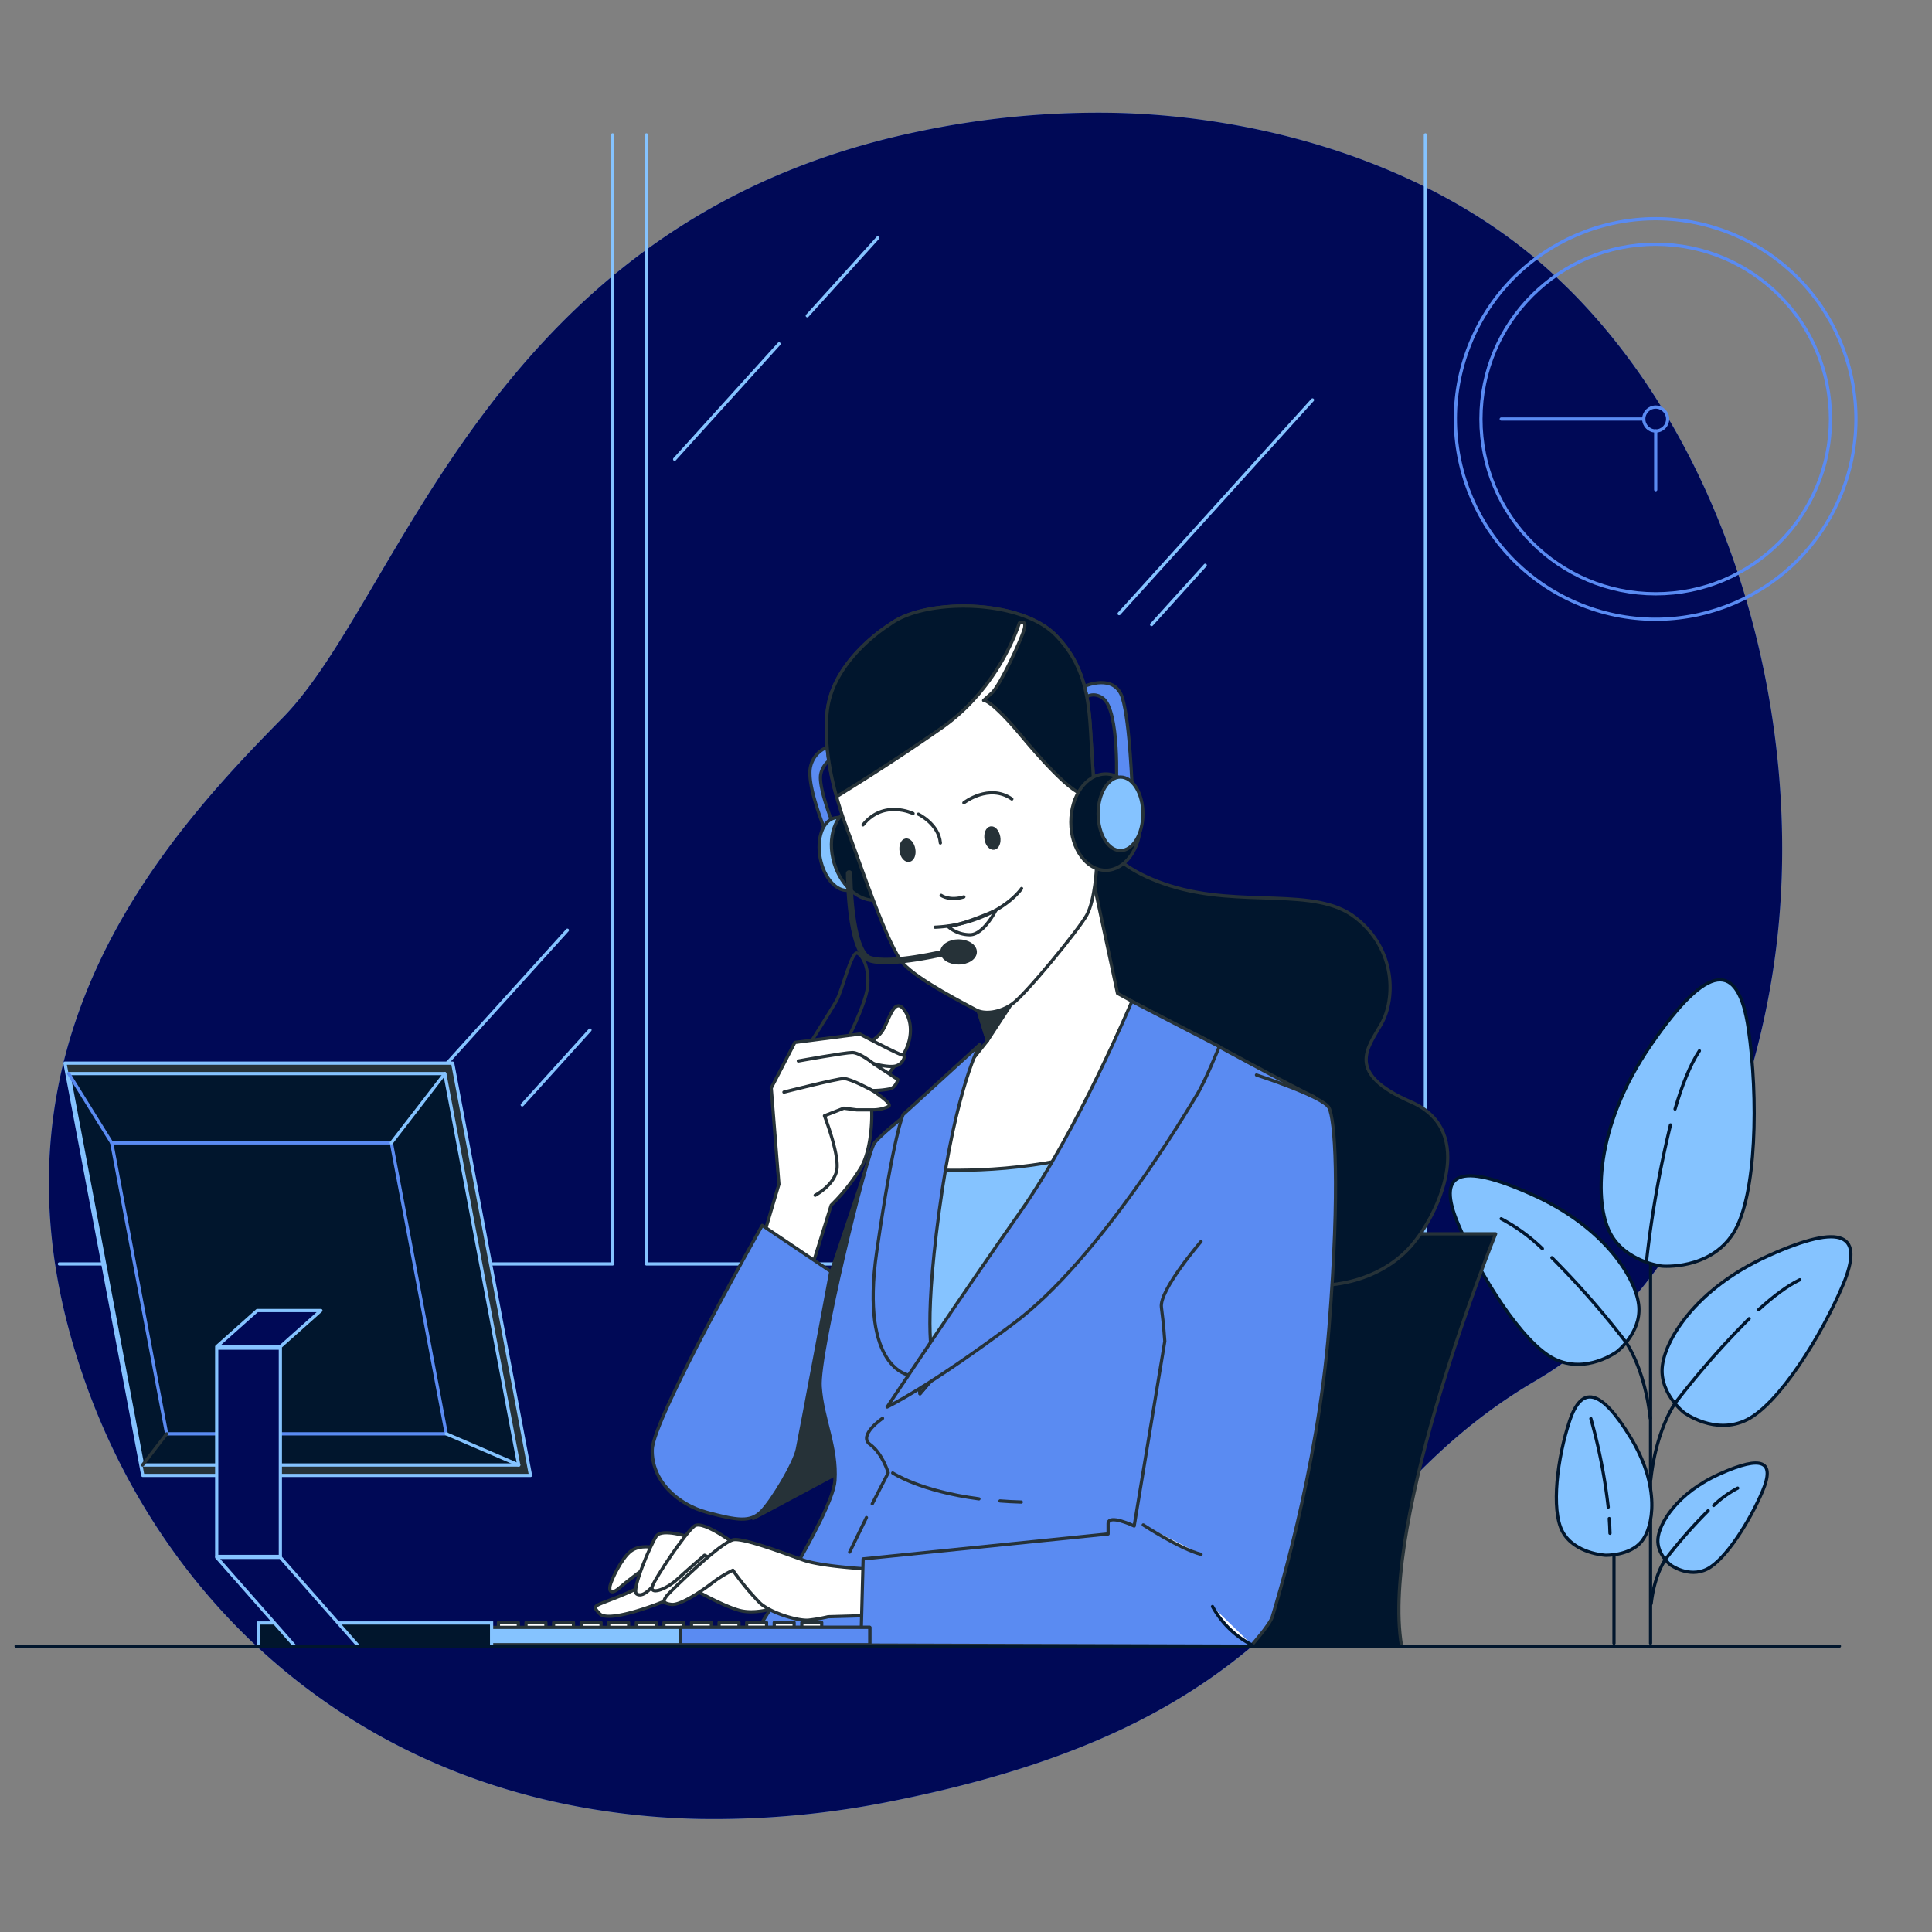 <svg xmlns="http://www.w3.org/2000/svg" xmlns:xlink="http://www.w3.org/1999/xlink" width="600" height="600" viewBox="0 0 600 600"><rect x="0" y="0" width="600" height="600" fill="#808080" stroke="none"/><defs><clipPath id="clip-utvikler_1"><rect width="600" height="600"></rect></clipPath></defs><g id="utvikler_1" data-name="utvikler &#x2013; 1" clip-path="url(#clip-utvikler_1)"><g id="Service_24_7-bro" data-name="Service 24_7-bro" transform="translate(-9.06 -4.654)"><g id="freepik--background-simple--inject-324" transform="translate(24.246 39.654)"><path id="Path_2854" data-name="Path 2854" d="M558.858,297.56c-5.945,50.406-28.957,108.991-74.919,135.912-69.433,40.674-63.575,103.244-199.152,130.4a278.03,278.03,0,0,1-60.087,5.672,230.386,230.386,0,0,1-29.491-2.408C109.069,554.6,51.1,494.726,29.842,422.45,1.853,327.4,57.732,265.164,94.77,227.68S158.94,73.36,291.961,45.57a270.223,270.223,0,0,1,61.763-5.859c47.327,1.154,98.949,16.694,134.671,49.139,2.681,2.482,5.288,4.965,7.832,7.559C545.875,147.374,566.976,228.859,558.858,297.56Z" transform="translate(-22.266 -39.654)" fill="#5a8bf2"></path><path id="Path_2855" data-name="Path 2855" d="M558.858,297.56c-5.945,50.406-28.957,108.991-74.919,135.912-69.433,40.674-63.575,103.244-199.152,130.4a278.03,278.03,0,0,1-60.087,5.672,230.386,230.386,0,0,1-29.491-2.408C109.069,554.6,51.1,494.726,29.842,422.45,1.853,327.4,57.732,265.164,94.77,227.68S158.94,73.36,291.961,45.57a270.223,270.223,0,0,1,61.763-5.859c47.327,1.154,98.949,16.694,134.671,49.139,2.681,2.482,5.288,4.965,7.832,7.559C545.875,147.374,566.976,228.859,558.858,297.56Z" transform="translate(-22.266 -39.654)" fill="#000956"></path></g><g id="freepik--Plant--inject-324" transform="translate(459.424 308.944)"><line id="Line_394" data-name="Line 394" y1="140.071" transform="translate(62.228 65.955)" fill="none" stroke="#01162d" stroke-linecap="round" stroke-linejoin="round" stroke-width="1"></line><line id="Line_395" data-name="Line 395" y1="69.458" transform="translate(50.871 136.568)" fill="none" stroke="#01162d" stroke-linecap="round" stroke-linejoin="round" stroke-width="1"></line><path id="Path_2856" data-name="Path 2856" d="M429.543,345.53s-11.444-1.3-16.136-10.364-5.139-32.433,12.685-58.337,27.17-26.177,30.273-5.039,2.656,51.833-4.642,63.463S429.543,345.53,429.543,345.53Z" transform="translate(-363.765 -256.612)" fill="#85c3ff" stroke="#01162d" stroke-linecap="round" stroke-linejoin="round" stroke-width="1"></path><path id="Path_2857" data-name="Path 2857" d="M429.14,292.452c2.11-7.2,4.63-13.653,7.559-18.072" transform="translate(-359.303 -252.326)" fill="none" stroke="#01162d" stroke-linecap="round" stroke-linejoin="round" stroke-width="1"></path><path id="Path_2858" data-name="Path 2858" d="M422,335.22a333.3,333.3,0,0,1,7.447-42.3" transform="translate(-361.025 -247.854)" fill="none" stroke="#01162d" stroke-linecap="round" stroke-linejoin="round" stroke-width="1"></path><path id="Path_2859" data-name="Path 2859" d="M432.679,375.487s-7.348-5.7-6.752-13.889,10.029-24.514,33.128-34.866,29.69-6.678,22.987,9.185-19.859,36.852-29.789,41.816S432.679,375.487,432.679,375.487Z" transform="translate(-360.086 -241.104)" fill="#85c3ff" stroke="#01162d" stroke-linecap="round" stroke-linejoin="round" stroke-width="1"></path><path id="Path_2860" data-name="Path 2860" d="M450.07,340.944c4.468-4.071,8.912-7.447,12.772-9.284" transform="translate(-354.255 -238.51)" fill="none" stroke="#01162d" stroke-linecap="round" stroke-linejoin="round" stroke-width="1"></path><path id="Path_2861" data-name="Path 2861" d="M453.614,341.4a268.3,268.3,0,0,0-22.863,26.065s-5.921,7.969-7.671,23.794" transform="translate(-360.765 -236.16)" fill="none" stroke="#01162d" stroke-linecap="round" stroke-linejoin="round" stroke-width="1"></path><path id="Path_2862" data-name="Path 2862" d="M428.764,409.146s-4.257-3.3-3.91-8.043,5.809-14.2,19.2-20.207,17.191-3.86,13.306,5.337-11.506,21.349-17.24,24.216S428.764,409.146,428.764,409.146Z" transform="translate(-360.342 -227.448)" fill="#85c3ff" stroke="#01162d" stroke-linecap="round" stroke-linejoin="round" stroke-width="1"></path><path id="Path_2863" data-name="Path 2863" d="M438.81,389.174a32.272,32.272,0,0,1,7.447-5.374" transform="translate(-356.971 -225.933)" fill="none" stroke="#01162d" stroke-linecap="round" stroke-linejoin="round" stroke-width="1"></path><path id="Path_2864" data-name="Path 2864" d="M440.87,389.44a155.5,155.5,0,0,0-13.244,15.081s-3.438,4.617-4.456,13.79" transform="translate(-360.743 -224.573)" fill="none" stroke="#01162d" stroke-linecap="round" stroke-linejoin="round" stroke-width="1"></path><path id="Path_2865" data-name="Path 2865" d="M424.727,360.227s7.336-5.7,6.752-13.889-10.029-24.514-33.14-34.866-29.677-6.678-22.975,9.185,19.859,36.852,29.789,41.816S424.727,360.227,424.727,360.227Z" transform="translate(-372.875 -244.785)" fill="#85c3ff" stroke="#01162d" stroke-linecap="round" stroke-linejoin="round" stroke-width="1"></path><path id="Path_2866" data-name="Path 2866" d="M398.424,325.684A56.34,56.34,0,0,0,385.64,316.4" transform="translate(-369.796 -242.191)" fill="none" stroke="#01162d" stroke-linecap="round" stroke-linejoin="round" stroke-width="1"></path><path id="Path_2867" data-name="Path 2867" d="M398.33,326.14a268.9,268.9,0,0,1,22.851,26.065s5.921,7.969,7.683,23.794" transform="translate(-366.735 -239.841)" fill="none" stroke="#01162d" stroke-linecap="round" stroke-linejoin="round" stroke-width="1"></path><path id="Path_2868" data-name="Path 2868" d="M414.706,410.144s7.447.236,11.171-4.245,5.958-16.992-3.351-32.271-15.254-16.347-18.978-5.176-5.9,27.542-2.172,34.382S414.706,410.144,414.706,410.144Z" transform="translate(-366.466 -231.437)" fill="#85c3ff" stroke="#01162d" stroke-linecap="round" stroke-linejoin="round" stroke-width="1"></path><path id="Path_2869" data-name="Path 2869" d="M412.68,391.41c.112,1.527.186,3.053.223,4.568" transform="translate(-363.273 -224.098)" fill="none" stroke="#01162d" stroke-linecap="round" stroke-linejoin="round" stroke-width="1"></path><path id="Path_2870" data-name="Path 2870" d="M408.08,366.41a173.766,173.766,0,0,1,5.387,27.468" transform="translate(-364.383 -230.128)" fill="none" stroke="#01162d" stroke-linecap="round" stroke-linejoin="round" stroke-width="1"></path></g><g id="freepik--Window--inject-324" transform="translate(27.502 46.538)"><path id="Path_2871" data-name="Path 2871" d="M24.89,395.842h171.8V45.2" transform="translate(-24.89 -45.2)" fill="none" stroke="#85c3ff" stroke-linecap="round" stroke-linejoin="round" stroke-width="1"></path><path id="Path_2872" data-name="Path 2872" d="M343.566,395.842H171.77V45.2" transform="translate(10.539 -45.2)" fill="none" stroke="#85c3ff" stroke-linecap="round" stroke-linejoin="round" stroke-width="1"></path><path id="Path_2873" data-name="Path 2873" d="M228.26,395.842h171.8V45.2" transform="translate(24.165 -45.2)" fill="none" stroke="#85c3ff" stroke-linecap="round" stroke-linejoin="round" stroke-width="1"></path><line id="Line_396" data-name="Line 396" x1="60.05" y2="66.355" transform="translate(329.119 82.329)" fill="none" stroke="#85c3ff" stroke-linecap="round" stroke-linejoin="round" stroke-width="1"></line><line id="Line_397" data-name="Line 397" x1="16.657" y2="18.407" transform="translate(339.198 133.666)" fill="none" stroke="#85c3ff" stroke-linecap="round" stroke-linejoin="round" stroke-width="1"></line><line id="Line_398" data-name="Line 398" x1="32.433" y2="35.834" transform="translate(191.072 64.903)" fill="none" stroke="#85c3ff" stroke-linecap="round" stroke-linejoin="round" stroke-width="1"></line><line id="Line_399" data-name="Line 399" y1="24.216" x2="21.92" transform="translate(232.268 31.961)" fill="none" stroke="#85c3ff" stroke-linecap="round" stroke-linejoin="round" stroke-width="1"></line><line id="Line_400" data-name="Line 400" x1="21.039" y2="23.248" transform="translate(143.744 277.994)" fill="none" stroke="#85c3ff" stroke-linecap="round" stroke-linejoin="round" stroke-width="1"></line><line id="Line_401" data-name="Line 401" x1="39.011" y2="43.107" transform="translate(118.759 247.001)" fill="none" stroke="#85c3ff" stroke-linecap="round" stroke-linejoin="round" stroke-width="1"></line></g><g id="freepik--Clock--inject-324" transform="translate(442.41 53.948)"><circle id="Ellipse_83" data-name="Ellipse 83" cx="62.185" cy="62.185" r="62.185" transform="translate(0 115.483) rotate(-68.21)" fill="none" stroke="#5a8bf2" stroke-linecap="round" stroke-linejoin="round" stroke-width="1"></circle><circle id="Ellipse_84" data-name="Ellipse 84" cx="54.278" cy="54.278" r="54.278" transform="translate(26.566 26.562)" fill="none" stroke="#5a8bf2" stroke-linecap="round" stroke-linejoin="round" stroke-width="1"></circle><circle id="Ellipse_85" data-name="Ellipse 85" cx="3.711" cy="3.711" r="3.711" transform="translate(77.133 77.129)" fill="none" stroke="#5a8bf2" stroke-linecap="round" stroke-linejoin="round" stroke-width="1"></circle><line id="Line_402" data-name="Line 402" y2="18.233" transform="translate(80.844 84.551)" fill="none" stroke="#5a8bf2" stroke-linecap="round" stroke-linejoin="round" stroke-width="1"></line><line id="Line_403" data-name="Line 403" x1="44.262" transform="translate(32.871 80.84)" fill="none" stroke="#5a8bf2" stroke-linecap="round" stroke-linejoin="round" stroke-width="1"></line></g><g id="freepik--Character--inject-324" transform="translate(193.973 192.872)"><path id="Path_2888" data-name="Path 2888" d="M336.529,320.17h66.492s-36,88.511-29.206,128.043H306.43S319,347.129,336.529,320.17Z" transform="translate(-123.45 -125.209)" fill="#01162d" stroke="#263238" stroke-linecap="round" stroke-linejoin="round" stroke-width="1"></path><path id="Path_2889" data-name="Path 2889" d="M288.028,218.121s.658,11.978,22.962,18.966,44.944,0,57.592,9.93,12.313,25.3,7.981,32.954-11.32,15.3,9.321,24.29,8.316,35.288-.335,44.944-23.583,14.311-40.277,10.985-36.281-43.6-57.58-64.915-23.906-60.621-10.314-71.891S288.028,218.121,288.028,218.121Z" transform="translate(-132.479 -150.21)" fill="#01162d" stroke="#263238" stroke-linecap="round" stroke-linejoin="round" stroke-width="1"></path><path id="Path_2890" data-name="Path 2890" d="M282.4,183.3s9.185-4.009,11.543,3.724S297,216.008,297,216.008l-4.965-1.179s1.179-24.03-4.245-27.8-9.657,4.717-9.657,4.717Z" transform="translate(-130.277 -158.474)" fill="#5a8bf2" stroke="#263238" stroke-linecap="round" stroke-linejoin="round" stroke-width="1"></path><path id="Path_2891" data-name="Path 2891" d="M198.5,414.044l31.378-16.781s-2.172-32.929-1.862-34.171,8.167-65.672,8.167-65.672l-21.523,63.811Z" transform="translate(-149.484 -130.697)" fill="#263238" stroke="#263238" stroke-linecap="round" stroke-linejoin="round" stroke-width="1"></path><path id="Path_2892" data-name="Path 2892" d="M337.555,273.626s31.03,16.905,35.2,18.618,1.713,23.273,1.713,37.36-21.1,133.058-21.1,133.058H197.1s26.4-40.476,27.108-51.039-3.873-19.015-4.58-29.218,14.435-72.524,16.893-75.714,13.033-11.258,13.033-11.258l37.311-32.681,17.253-3.873Z" transform="translate(-149.822 -139.993)" fill="#5a8bf2" stroke="#263238" stroke-linecap="round" stroke-linejoin="round" stroke-width="1"></path><line id="Line_404" data-name="Line 404" x1="5.213" y2="10.724" transform="translate(78.954 283.074)" fill="none" stroke="#263238" stroke-linecap="round" stroke-linejoin="round" stroke-width="1"></line><path id="Path_2893" data-name="Path 2893" d="M231.813,366.34s-7.745,5.275-3.873,8.093,5.635,8.8,5.635,8.8l-4.965,9.669" transform="translate(-142.644 -114.073)" fill="none" stroke="#263238" stroke-linecap="round" stroke-linejoin="round" stroke-width="1"></path><path id="Path_2894" data-name="Path 2894" d="M260.24,387c2.1.161,4.307.285,6.616.348" transform="translate(-134.592 -109.089)" fill="none" stroke="#263238" stroke-linecap="round" stroke-linejoin="round" stroke-width="1"></path><path id="Path_2895" data-name="Path 2895" d="M233.39,380s8.428,5.635,26.785,8.043" transform="translate(-141.068 -110.778)" fill="none" stroke="#263238" stroke-linecap="round" stroke-linejoin="round" stroke-width="1"></path><path id="Path_2896" data-name="Path 2896" d="M217.387,198.752a8.4,8.4,0,0,0-4.7,8.006c0,6.132,4.965,18.134,4.965,18.134l2.83-.931s-5.176-12.487-4.468-16.967a7.224,7.224,0,0,1,4.965-5.648l-.943-3.066Z" transform="translate(-146.066 -154.61)" fill="#5a8bf2" stroke="#263238" stroke-linecap="round" stroke-linejoin="round" stroke-width="1"></path><path id="Path_2897" data-name="Path 2897" d="M228.956,226.015c1.241,6.206-.881,11.8-4.655,12.536s-7.795-3.724-8.986-9.93.881-11.816,4.655-12.536S227.765,219.821,228.956,226.015Z" transform="translate(-145.509 -150.334)" fill="#85c3ff" stroke="#263238" stroke-linecap="round" stroke-linejoin="round" stroke-width="1"></path><path id="Path_2898" data-name="Path 2898" d="M239.672,224.709c2.346,7.919-.4,15.726-6.132,17.377s-12.288-3.339-14.646-11.258.4-15.726,6.132-17.377S237.326,216.79,239.672,224.709Z" transform="translate(-144.768 -151.027)" fill="#01162d" stroke="#263238" stroke-linecap="round" stroke-linejoin="round" stroke-width="1"></path><path id="Path_2899" data-name="Path 2899" d="M256.028,264.438l5.573,18.122-18.32,23.086-3.053,17.836s-3.041,50.89-1.3,58.734,1.738,10,1.738,10,37.857-43.939,56.562-70.91,23.049-43.517,23.049-43.517L302,267.863,293.314,227.4Z" transform="translate(-139.863 -147.586)" fill="#fff" stroke="#263238" stroke-linecap="round" stroke-linejoin="round" stroke-width="1"></path><path id="Path_2900" data-name="Path 2900" d="M281.676,243.11l-23.322,35.66-6.5-20.989Z" transform="translate(-136.616 -143.797)" fill="#263238" stroke="#263238" stroke-linecap="round" stroke-linejoin="round" stroke-width="1"></path><path id="Path_2901" data-name="Path 2901" d="M240.391,305.421l-.174,1.005s-3.041,50.89-1.3,58.734,1.738,10,1.738,10,37.857-43.939,56.562-70.91c1.465-2.11,2.83-4.158,4.133-6.144C277.925,306.128,254.045,306.265,240.391,305.421Z" transform="translate(-139.865 -130.53)" fill="#85c3ff" stroke="#263238" stroke-linecap="round" stroke-linejoin="round" stroke-width="1"></path><path id="Path_2902" data-name="Path 2902" d="M236.431,168.848s-17.439,10.6-19.326,26.612,4.717,33.215,7.311,40.041,11.543,33.451,16.247,38.639,20.021,12.946,22.615,14.361,7.3.943,11.307-1.887,20.492-22.838,23.087-27.555,3.053-15.081,3.053-15.081-.472-20.728-1.4-34.146-.236-26.388-11.307-37.7S247.266,160.594,236.431,168.848Z" transform="translate(-145.077 -163.097)" fill="#fff" stroke="#263238" stroke-linecap="round" stroke-linejoin="round" stroke-width="1"></path><path id="Path_2903" data-name="Path 2903" d="M299.322,209.832c-.943-13.43-.236-26.388-11.307-37.7s-40.749-11.543-51.585-3.289c0,0-17.439,10.6-19.326,26.612-1.092,9.309.683,18.991,2.855,26.835,4.009-2.482,17.538-10.774,32.718-21.411,18.134-12.722,24.03-32.507,24.03-32.507s2.11-1.179,1.651,1.415-7.547,17.9-10.128,20.257l-2.594,2.346s2.122-.472,11.779,11.072,15.068,16.26,17.9,17.675a15.392,15.392,0,0,0,4.679.906C299.806,217.813,299.583,213.544,299.322,209.832Z" transform="translate(-145.076 -163.097)" fill="#01162d" stroke="#263238" stroke-linecap="round" stroke-linejoin="round" stroke-width="1"></path><path id="Path_2904" data-name="Path 2904" d="M260.682,221.417c.3,1.725-.335,3.289-1.427,3.475s-2.209-1.055-2.482-2.78.335-3.289,1.427-3.488S260.372,219.691,260.682,221.417Z" transform="translate(-135.444 -149.708)" fill="#263238" stroke="#263238" stroke-linecap="round" stroke-linejoin="round" stroke-width="1"></path><path id="Path_2905" data-name="Path 2905" d="M239.419,224.444c.31,1.738-.323,3.289-1.415,3.488s-2.222-1.055-2.482-2.793.323-3.277,1.415-3.475S239.121,222.719,239.419,224.444Z" transform="translate(-140.569 -148.975)" fill="#263238" stroke="#263238" stroke-linecap="round" stroke-linejoin="round" stroke-width="1"></path><path id="Path_2906" data-name="Path 2906" d="M251.2,212.924s7.782-6.119,14.895-1.179" transform="translate(-136.772 -151.827)" fill="none" stroke="#263238" stroke-linecap="round" stroke-linejoin="round" stroke-width="1"></path><path id="Path_2907" data-name="Path 2907" d="M241.512,215.243s-9.185-4.481-15.552,3.537" transform="translate(-142.86 -150.82)" fill="none" stroke="#263238" stroke-linecap="round" stroke-linejoin="round" stroke-width="1"></path><path id="Path_2908" data-name="Path 2908" d="M239.82,215.17s6.355,3.066,6.827,8.949" transform="translate(-139.517 -150.536)" fill="none" stroke="#263238" stroke-linecap="round" stroke-linejoin="round" stroke-width="1"></path><path id="Path_2909" data-name="Path 2909" d="M245.51,235.48s2.594,1.874,7.062.472" transform="translate(-138.145 -145.637)" fill="none" stroke="#263238" stroke-linecap="round" stroke-linejoin="round" stroke-width="1"></path><path id="Path_2910" data-name="Path 2910" d="M244,245.785a42.983,42.983,0,0,0,15.317-3.537c8.242-3.537,11.543-8.477,11.543-8.477" transform="translate(-138.509 -146.05)" fill="none" stroke="#263238" stroke-linecap="round" stroke-linejoin="round" stroke-width="1"></path><path id="Path_2911" data-name="Path 2911" d="M247.22,244.222a10.29,10.29,0,0,0,6.827,2.582c4.245,0,8.006-7.534,8.006-7.534S251.217,243.987,247.22,244.222Z" transform="translate(-137.732 -144.723)" fill="none" stroke="#263238" stroke-linecap="round" stroke-linejoin="round" stroke-width="1"></path><ellipse id="Ellipse_86" data-name="Ellipse 86" cx="10.836" cy="14.957" rx="10.836" ry="14.957" transform="translate(147.642 52.147)" fill="#01162d" stroke="#263238" stroke-linecap="round" stroke-linejoin="round" stroke-width="1"></ellipse><ellipse id="Ellipse_87" data-name="Ellipse 87" cx="6.951" cy="11.419" rx="6.951" ry="11.419" transform="translate(156.12 53.103)" fill="#85c3ff" stroke="#263238" stroke-linecap="round" stroke-linejoin="round" stroke-width="1"></ellipse><path id="Path_2912" data-name="Path 2912" d="M222.49,230s.074,24.477,6.429,26.6,23.794-2.122,23.794-2.122" transform="translate(-143.697 -146.959)" fill="none" stroke="#263238" stroke-linecap="round" stroke-linejoin="round" stroke-width="2"></path><path id="Path_2913" data-name="Path 2913" d="M256.064,250.3c0,1.887-2.321,3.413-5.188,3.413S245.7,252.19,245.7,250.3s2.321-3.413,5.176-3.413S256.064,248.417,256.064,250.3Z" transform="translate(-138.099 -142.885)" fill="#263238" stroke="#263238" stroke-linecap="round" stroke-linejoin="round" stroke-width="1"></path><path id="Path_2914" data-name="Path 2914" d="M261.688,272.75s-7.447,13.02-12.673,51.746-1.763,46.458-1.763,46.458l-7.447,4.58s-15.478-1.763-10.2-38.366,8.2-42.6,8.2-42.6Z" transform="translate(-142.246 -136.647)" fill="#5a8bf2" stroke="#263238" stroke-linecap="round" stroke-linejoin="round" stroke-width="1"></path><path id="Path_2915" data-name="Path 2915" d="M308.012,262s-16.893,40.128-34.493,65.126S232,387.983,232,387.983s12.673-5.983,39.433-26.065,53.856-66.181,56.674-70.749,7.038-15.13,7.038-15.13Z" transform="translate(-141.404 -139.24)" fill="#5a8bf2" stroke="#263238" stroke-linecap="round" stroke-linejoin="round" stroke-width="1"></path><path id="Path_2916" data-name="Path 2916" d="M179.391,407.461a87.643,87.643,0,0,1-12.946,6.479c-7.919,3.24-8.688,2.669-6.119,5.4s15.838-2.16,19.437-3.6,10.439-3.6,10.439-3.6,8.279,4.679,13.318,6.119,11.171-.72,11.171-.72.36-5.759-3.959-9-13.653-10.8-16.918-10.439S179.391,407.461,179.391,407.461Z" transform="translate(-159.01 -106.414)" fill="#fff" stroke="#263238" stroke-linecap="round" stroke-linejoin="round" stroke-width="1"></path><path id="Path_2917" data-name="Path 2917" d="M176.365,398.732s-4.319-1.08-7.2,1.08-6.119,9-6.479,10.8.36,2.88,3.24.36,7.919-6.119,7.919-6.119l4.319-1.44Z" transform="translate(-158.143 -106.324)" fill="#fff" stroke="#263238" stroke-linecap="round" stroke-linejoin="round" stroke-width="1"></path><path id="Path_2918" data-name="Path 2918" d="M185.961,396.341s-8.688-2.88-10.439-.36-7.919,16.918-6.119,18,4.319-1.08,7.559-5.759,5.039-7.2,5.039-7.2l4.319-.72Z" transform="translate(-156.581 -107.172)" fill="#fff" stroke="#263238" stroke-linecap="round" stroke-linejoin="round" stroke-width="1"></path><path id="Path_2919" data-name="Path 2919" d="M200.4,400.034s-11.258-8.8-14.075-6.69-11.965,15.838-13.02,18.618,3.873,1.415,7.733-2.11,8.453-7.447,8.453-7.447l8.8,4.58Z" transform="translate(-155.596 -107.638)" fill="#fff" stroke="#263238" stroke-linecap="round" stroke-linejoin="round" stroke-width="1"></path><path id="Path_2920" data-name="Path 2920" d="M240.152,405.844s-14.783-.707-20.765-2.818-17.96-6.69-21.473-6.343-16.905,13.38-19.723,16.2-2.482,3.575.285,3.922,9.57-4.27,12.747-6.74a34.756,34.756,0,0,1,6.33-3.873,79.066,79.066,0,0,0,8.453,10.215c3.513,3.165,11.965,5.623,15.13,5.275a49.642,49.642,0,0,0,5.983-1.055l11.978-.348Z" transform="translate(-154.855 -106.758)" fill="#fff" stroke="#263238" stroke-linecap="round" stroke-linejoin="round" stroke-width="1"></path><path id="Path_2921" data-name="Path 2921" d="M331.069,332.141s-13.02,15.13-12.313,20.418,1.055,10.55,1.055,10.55L310.3,420.491s-8.093-3.873-8.093-.707v3.177l-76.074,7.745-.707,26.748,121.092.348s5.983-6.678,6.69-9.148,14.075-45.056,17.6-89.764,1.763-64.766,0-68.267-22.528-10.2-22.528-10.2" transform="translate(-142.988 -134.797)" fill="#5a8bf2" stroke="#263238" stroke-linecap="round" stroke-linejoin="round" stroke-width="1"></path><path id="Path_2922" data-name="Path 2922" d="M296.08,393s11.258,7.385,17.948,9.148" transform="translate(-125.947 -107.642)" fill="#fff" stroke="#263238" stroke-linecap="round" stroke-linejoin="round" stroke-width="1"></path><path id="Path_2923" data-name="Path 2923" d="M213.784,352.922l8.688-27.89a60.122,60.122,0,0,0,9.185-11.531c3.724-6.293,3.724-18.1,3.14-20.194s7.609-11.531,9.93-14.895,3.662-9.446.521-13.9-4.717,2.892-6.814,6.293-9.446,6.814-9.446,6.814l-7.758,6.305s-12.847,11.27-13.653,12.847a69.225,69.225,0,0,0-2.358,6.554l1.055,15.2L199.46,345Z" transform="translate(-149.252 -138.971)" fill="#fff" stroke="#263238" stroke-linecap="round" stroke-linejoin="round" stroke-width="1"></path><path id="Path_2924" data-name="Path 2924" d="M212.73,277.939s6.293-9.93,8.13-13.107,4.717-15.726,6.554-14.895,3.724,4.965,3.153,10.488-7.087,18.084-7.087,18.084Z" transform="translate(-146.052 -142.159)" fill="none" stroke="#263238" stroke-linecap="round" stroke-linejoin="round" stroke-width="1"></path><path id="Path_2925" data-name="Path 2925" d="M200.48,335.445l5.511-18.618-2.383-29.888,7.336-14.15,20.182-2.619s12.325,6.554,13.38,6.554,0,2.88-2.358,3.4-6.827-.782-6.827-.782l7.609,4.965s-.521,2.358-2.358,2.88a27.06,27.06,0,0,1-5.511.534s6.554,4.2,4.965,4.965a11.457,11.457,0,0,1-4.965,1.043H230.1l-3.935-.521-6.032,2.358s4.2,10.749,3.935,16-6.814,8.688-6.814,8.688" transform="translate(-149.006 -137.27)" fill="#fff" stroke="#263238" stroke-linecap="round" stroke-linejoin="round" stroke-width="1"></path><path id="Path_2926" data-name="Path 2926" d="M233.1,278.223s-4.2-3.413-6.554-3.413-16.769,2.619-16.769,2.619" transform="translate(-146.763 -136.151)" fill="none" stroke="#263238" stroke-linecap="round" stroke-linejoin="round" stroke-width="1"></path><path id="Path_2927" data-name="Path 2927" d="M233.71,285.044s-6.814-3.724-8.912-3.724-18.618,4.2-18.618,4.2" transform="translate(-147.632 -134.58)" fill="none" stroke="#263238" stroke-linecap="round" stroke-linejoin="round" stroke-width="1"></path><path id="Path_2928" data-name="Path 2928" d="M207.39,318.05l21.287,14.336s-9.483,50.89-10.414,55.246S210.5,403.47,207.092,406.9s-7.447,2.793-16.769.31-17.377-9.93-17.091-19.574S207.39,318.05,207.39,318.05Z" transform="translate(-155.581 -125.721)" fill="#5a8bf2" stroke="#263238" stroke-linecap="round" stroke-linejoin="round" stroke-width="1"></path></g><g id="freepik--Device--inject-324" transform="translate(29.228 334.821)"><rect id="Rectangle_461" data-name="Rectangle 461" width="6.181" height="1.899" transform="translate(100.352 173.72)" fill="#fff" stroke="#263238" stroke-linecap="round" stroke-linejoin="round" stroke-width="1"></rect><rect id="Rectangle_462" data-name="Rectangle 462" width="6.181" height="1.899" transform="translate(108.916 173.72)" fill="#fff" stroke="#263238" stroke-linecap="round" stroke-linejoin="round" stroke-width="1"></rect><rect id="Rectangle_463" data-name="Rectangle 463" width="6.181" height="1.899" transform="translate(117.48 173.72)" fill="#fff" stroke="#263238" stroke-linecap="round" stroke-linejoin="round" stroke-width="1"></rect><rect id="Rectangle_464" data-name="Rectangle 464" width="6.181" height="1.899" transform="translate(126.057 173.72)" fill="#fff" stroke="#263238" stroke-linecap="round" stroke-linejoin="round" stroke-width="1"></rect><rect id="Rectangle_465" data-name="Rectangle 465" width="6.181" height="1.899" transform="translate(134.622 173.72)" fill="#fff" stroke="#263238" stroke-linecap="round" stroke-linejoin="round" stroke-width="1"></rect><rect id="Rectangle_466" data-name="Rectangle 466" width="6.181" height="1.899" transform="translate(143.186 173.72)" fill="#fff" stroke="#263238" stroke-linecap="round" stroke-linejoin="round" stroke-width="1"></rect><rect id="Rectangle_467" data-name="Rectangle 467" width="6.181" height="1.899" transform="translate(151.75 173.72)" fill="#fff" stroke="#263238" stroke-linecap="round" stroke-linejoin="round" stroke-width="1"></rect><rect id="Rectangle_468" data-name="Rectangle 468" width="6.181" height="1.899" transform="translate(160.315 173.72)" fill="#fff" stroke="#263238" stroke-linecap="round" stroke-linejoin="round" stroke-width="1"></rect><rect id="Rectangle_469" data-name="Rectangle 469" width="6.181" height="1.899" transform="translate(168.879 173.72)" fill="#fff" stroke="#263238" stroke-linecap="round" stroke-linejoin="round" stroke-width="1"></rect><rect id="Rectangle_470" data-name="Rectangle 470" width="6.181" height="1.899" transform="translate(177.443 173.72)" fill="#fff" stroke="#263238" stroke-linecap="round" stroke-linejoin="round" stroke-width="1"></rect><rect id="Rectangle_471" data-name="Rectangle 471" width="6.181" height="1.899" transform="translate(186.02 173.72)" fill="#fff" stroke="#263238" stroke-linecap="round" stroke-linejoin="round" stroke-width="1"></rect><rect id="Rectangle_472" data-name="Rectangle 472" width="6.181" height="1.899" transform="translate(194.584 173.72)" fill="#fff" stroke="#263238" stroke-linecap="round" stroke-linejoin="round" stroke-width="1"></rect><rect id="Rectangle_473" data-name="Rectangle 473" width="6.181" height="1.899" transform="translate(203.149 173.72)" fill="#fff" stroke="#263238" stroke-linecap="round" stroke-linejoin="round" stroke-width="1"></rect><rect id="Rectangle_474" data-name="Rectangle 474" width="6.181" height="1.899" transform="translate(211.713 173.72)" fill="#fff" stroke="#263238" stroke-linecap="round" stroke-linejoin="round" stroke-width="1"></rect><rect id="Rectangle_475" data-name="Rectangle 475" width="6.181" height="1.899" transform="translate(220.277 173.72)" fill="#fff" stroke="#263238" stroke-linecap="round" stroke-linejoin="round" stroke-width="1"></rect><rect id="Rectangle_476" data-name="Rectangle 476" width="6.181" height="1.899" transform="translate(228.842 173.72)" fill="#fff" stroke="#263238" stroke-linecap="round" stroke-linejoin="round" stroke-width="1"></rect><rect id="Rectangle_477" data-name="Rectangle 477" width="153.153" height="5.387" transform="translate(96.802 175.222)" fill="#85c3ff" stroke="#263238" stroke-linecap="round" stroke-linejoin="round" stroke-width="1"></rect><rect id="Rectangle_478" data-name="Rectangle 478" width="58.709" height="5.387" transform="translate(191.233 175.222)" fill="#5a8bf2" stroke="#263238" stroke-linecap="round" stroke-linejoin="round" stroke-width="1"></rect><path id="Path_2929" data-name="Path 2929" d="M170.869,405.5H50.459L26.28,277.46H146.69Z" transform="translate(-26.28 -277.46)" fill="#263238" stroke="#85c3ff" stroke-linecap="round" stroke-linejoin="round" stroke-width="1"></path><path id="Path_2930" data-name="Path 2930" d="M166.98,401.634H50.17L27.22,280.07h116.8Z" transform="translate(-26.053 -276.83)" fill="#01162d" stroke="#85c3ff" stroke-linecap="round" stroke-linejoin="round" stroke-width="1"></path><path id="Path_2931" data-name="Path 2931" d="M141.894,387.772H55.047L37.98,297.4h86.847Z" transform="translate(-23.458 -272.65)" fill="#01162d" stroke="#5a8bf2" stroke-linecap="round" stroke-linejoin="round" stroke-width="1"></path><line id="Line_405" data-name="Line 405" x1="13.355" y1="21.51" transform="translate(1.167 3.24)" fill="none" stroke="#5a8bf2" stroke-linecap="round" stroke-linejoin="round" stroke-width="1"></line><line id="Line_406" data-name="Line 406" y1="21.51" x2="16.595" transform="translate(101.37 3.24)" fill="#263238" stroke="#85c3ff" stroke-linecap="round" stroke-linejoin="round" stroke-width="1"></line><line id="Line_407" data-name="Line 407" x2="22.491" y2="9.681" transform="translate(118.436 115.122)" fill="#263238" stroke="#85c3ff" stroke-linecap="round" stroke-linejoin="round" stroke-width="1"></line><line id="Line_408" data-name="Line 408" x1="7.472" y2="9.681" transform="translate(24.117 115.122)" fill="#fff" stroke="#263238" stroke-linecap="round" stroke-linejoin="round" stroke-width="1"></line><path id="Path_2932" data-name="Path 2932" d="M84.022,350.581H64.25L76.836,339.36H96.608Z" transform="translate(-17.121 -262.529)" fill="#000956" stroke="#85c3ff" stroke-linecap="round" stroke-linejoin="round" stroke-width="1"></path><path id="Path_2935" data-name="Path 2935" d="M0,0H72.338V7.187H0Z" transform="translate(60.161 173.869)" fill="#01162d" stroke="#85c3ff" stroke-linecap="round" stroke-width="1"></path><path id="Path_2933" data-name="Path 2933" d="M108.288,428.687H88.516L64.25,401.12H84.022Z" transform="translate(-17.121 -247.632)" fill="#000956" stroke="#85c3ff" stroke-linecap="round" stroke-linejoin="round" stroke-width="1"></path><rect id="Rectangle_480" data-name="Rectangle 480" width="19.772" height="64.692" transform="translate(47.129 88.511)" fill="#000956" stroke="#85c3ff" stroke-linecap="round" stroke-linejoin="round" stroke-width="1"></rect></g><g id="freepik--Table--inject-324" transform="translate(14.06 503.576)"><path id="Path_2934" data-name="Path 2934" d="M313.41,413.42a29.38,29.38,0,0,0,12.325,11.965" transform="translate(58.146 -413.42)" fill="#fff" stroke="#01162d" stroke-linecap="round" stroke-linejoin="round" stroke-width="1"></path><line id="Line_409" data-name="Line 409" x2="566.252" transform="translate(0 12.3)" fill="none" stroke="#01162d" stroke-linecap="round" stroke-linejoin="round" stroke-width="1"></line></g></g></g></svg>